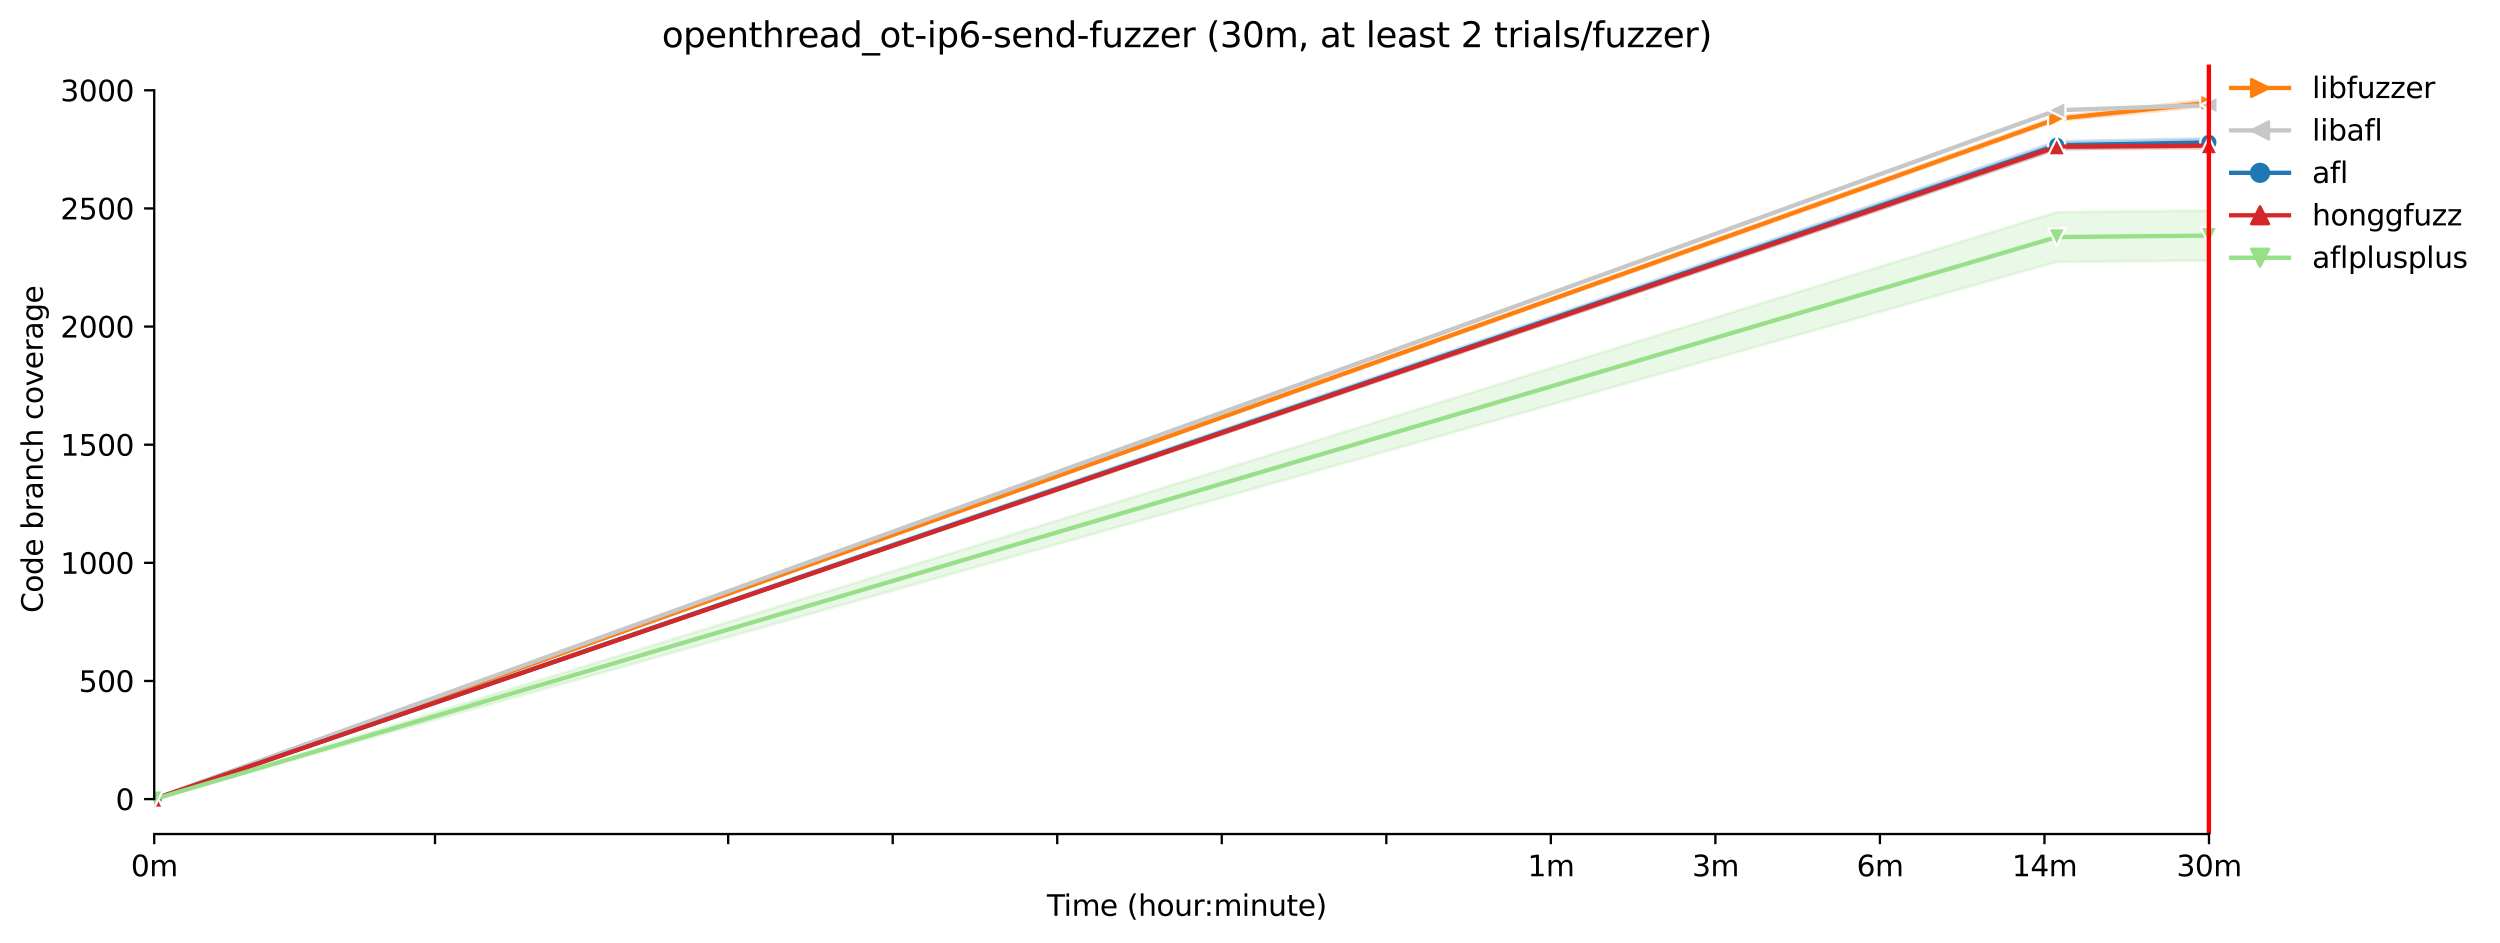 <?xml version="1.0" encoding="utf-8" standalone="no"?>
<!DOCTYPE svg PUBLIC "-//W3C//DTD SVG 1.1//EN"
  "http://www.w3.org/Graphics/SVG/1.1/DTD/svg11.dtd">
<svg xmlns:xlink="http://www.w3.org/1999/xlink" width="864.542pt" height="325.986pt" viewBox="0 0 864.542 325.986" xmlns="http://www.w3.org/2000/svg" version="1.1">
 <defs>
  <style type="text/css">*{stroke-linejoin: round; stroke-linecap: butt}</style>
 </defs>
 <g id="figure_1">
  <g id="patch_1">
   <path d="M 0 325.986 
L 864.542 325.986 
L 864.542 0 
L 0 0 
z
" style="fill: #ffffff"/>
  </g>
  <g id="axes_1">
   <g id="patch_2">
    <path d="M 53.328 288.43 
L 767.568 288.43 
L 767.568 22.318 
L 53.328 22.318 
z
" style="fill: #ffffff"/>
   </g>
   <g id="PolyCollection_1">
    <defs>
     <path id="m1ee5ba4619" d="M 53.328 -49.652 
L 53.328 -49.652 
L 711.251 -284.219 
L 763.865 -289.285 
L 763.865 -291.572 
L 763.865 -291.572 
L 711.251 -285.608 
L 53.328 -49.652 
z
" style="stroke: #ff7f0e; stroke-opacity: 0.2"/>
    </defs>
    <g clip-path="url(#p47fc4ec126)">
     <use xlink:href="#m1ee5ba4619" x="0" y="325.986" style="fill: #ff7f0e; fill-opacity: 0.2; stroke: #ff7f0e; stroke-opacity: 0.2"/>
    </g>
   </g>
   <g id="PolyCollection_2">
    <defs>
     <path id="m8afea03131" d="M 53.328 -49.652 
L 53.328 -49.652 
L 711.251 -287.732 
L 763.865 -289.366 
L 763.865 -289.938 
L 763.865 -289.938 
L 711.251 -287.977 
L 53.328 -49.652 
z
" style="stroke: #c7c7c7; stroke-opacity: 0.2"/>
    </defs>
    <g clip-path="url(#p47fc4ec126)">
     <use xlink:href="#m8afea03131" x="0" y="325.986" style="fill: #c7c7c7; fill-opacity: 0.2; stroke: #c7c7c7; stroke-opacity: 0.2"/>
    </g>
   </g>
   <g id="PolyCollection_3">
    <defs>
     <path id="m536fdcd6e9" d="M 53.328 -49.652 
L 53.328 -49.652 
L 711.251 -274.415 
L 763.865 -275.395 
L 763.865 -278.091 
L 763.865 -278.091 
L 711.251 -277.111 
L 53.328 -49.652 
z
" style="stroke: #1f77b4; stroke-opacity: 0.2"/>
    </defs>
    <g clip-path="url(#p47fc4ec126)">
     <use xlink:href="#m536fdcd6e9" x="0" y="325.986" style="fill: #1f77b4; fill-opacity: 0.2; stroke: #1f77b4; stroke-opacity: 0.2"/>
    </g>
   </g>
   <g id="PolyCollection_4">
    <defs>
     <path id="m598028db1f" d="M 53.328 -49.652 
L 53.328 -49.652 
L 711.251 -274.415 
L 763.865 -274.66 
L 763.865 -276.621 
L 763.865 -276.621 
L 711.251 -276.131 
L 53.328 -49.652 
z
" style="stroke: #d62728; stroke-opacity: 0.2"/>
    </defs>
    <g clip-path="url(#p47fc4ec126)">
     <use xlink:href="#m598028db1f" x="0" y="325.986" style="fill: #d62728; fill-opacity: 0.2; stroke: #d62728; stroke-opacity: 0.2"/>
    </g>
   </g>
   <g id="PolyCollection_5">
    <defs>
     <path id="m92b4e86153" d="M 53.328 -49.652 
L 53.328 -49.652 
L 711.251 -235.443 
L 763.865 -235.851 
L 763.865 -253.172 
L 763.865 -253.172 
L 711.251 -252.6 
L 53.328 -49.652 
z
" style="stroke: #98df8a; stroke-opacity: 0.2"/>
    </defs>
    <g clip-path="url(#p47fc4ec126)">
     <use xlink:href="#m92b4e86153" x="0" y="325.986" style="fill: #98df8a; fill-opacity: 0.2; stroke: #98df8a; stroke-opacity: 0.2"/>
    </g>
   </g>
   <g id="matplotlib.axis_1">
    <g id="xtick_1">
     <g id="line2d_1">
      <defs>
       <path id="m572649d900" d="M 0 0 
L 0 3.5 
" style="stroke: #000000; stroke-width: 0.8"/>
      </defs>
      <g>
       <use xlink:href="#m572649d900" x="53.328" y="288.43" style="stroke: #000000; stroke-width: 0.8"/>
      </g>
     </g>
     <g id="text_1">
      <!-- 0m -->
      <g transform="translate(45.277 303.029) scale(0.1 -0.1)">
       <defs>
        <path id="DejaVuSans-30" d="M 2034 4250 
Q 1547 4250 1301 3770 
Q 1056 3291 1056 2328 
Q 1056 1369 1301 889 
Q 1547 409 2034 409 
Q 2525 409 2770 889 
Q 3016 1369 3016 2328 
Q 3016 3291 2770 3770 
Q 2525 4250 2034 4250 
z
M 2034 4750 
Q 2819 4750 3233 4129 
Q 3647 3509 3647 2328 
Q 3647 1150 3233 529 
Q 2819 -91 2034 -91 
Q 1250 -91 836 529 
Q 422 1150 422 2328 
Q 422 3509 836 4129 
Q 1250 4750 2034 4750 
z
" transform="scale(0.016)"/>
        <path id="DejaVuSans-6d" d="M 3328 2828 
Q 3544 3216 3844 3400 
Q 4144 3584 4550 3584 
Q 5097 3584 5394 3201 
Q 5691 2819 5691 2113 
L 5691 0 
L 5113 0 
L 5113 2094 
Q 5113 2597 4934 2840 
Q 4756 3084 4391 3084 
Q 3944 3084 3684 2787 
Q 3425 2491 3425 1978 
L 3425 0 
L 2847 0 
L 2847 2094 
Q 2847 2600 2669 2842 
Q 2491 3084 2119 3084 
Q 1678 3084 1418 2786 
Q 1159 2488 1159 1978 
L 1159 0 
L 581 0 
L 581 3500 
L 1159 3500 
L 1159 2956 
Q 1356 3278 1631 3431 
Q 1906 3584 2284 3584 
Q 2666 3584 2933 3390 
Q 3200 3197 3328 2828 
z
" transform="scale(0.016)"/>
       </defs>
       <use xlink:href="#DejaVuSans-30"/>
       <use xlink:href="#DejaVuSans-6d" x="63.623"/>
      </g>
     </g>
    </g>
    <g id="xtick_2">
     <g id="line2d_2">
      <g>
       <use xlink:href="#m572649d900" x="150.427" y="288.43" style="stroke: #000000; stroke-width: 0.8"/>
      </g>
     </g>
    </g>
    <g id="xtick_3">
     <g id="line2d_3">
      <g>
       <use xlink:href="#m572649d900" x="251.812" y="288.43" style="stroke: #000000; stroke-width: 0.8"/>
      </g>
     </g>
    </g>
    <g id="xtick_4">
     <g id="line2d_4">
      <g>
       <use xlink:href="#m572649d900" x="308.712" y="288.43" style="stroke: #000000; stroke-width: 0.8"/>
      </g>
     </g>
    </g>
    <g id="xtick_5">
     <g id="line2d_5">
      <g>
       <use xlink:href="#m572649d900" x="365.611" y="288.43" style="stroke: #000000; stroke-width: 0.8"/>
      </g>
     </g>
    </g>
    <g id="xtick_6">
     <g id="line2d_6">
      <g>
       <use xlink:href="#m572649d900" x="422.51" y="288.43" style="stroke: #000000; stroke-width: 0.8"/>
      </g>
     </g>
    </g>
    <g id="xtick_7">
     <g id="line2d_7">
      <g>
       <use xlink:href="#m572649d900" x="479.41" y="288.43" style="stroke: #000000; stroke-width: 0.8"/>
      </g>
     </g>
    </g>
    <g id="xtick_8">
     <g id="line2d_8">
      <g>
       <use xlink:href="#m572649d900" x="536.309" y="288.43" style="stroke: #000000; stroke-width: 0.8"/>
      </g>
     </g>
     <g id="text_2">
      <!-- 1m -->
      <g transform="translate(528.258 303.029) scale(0.1 -0.1)">
       <defs>
        <path id="DejaVuSans-31" d="M 794 531 
L 1825 531 
L 1825 4091 
L 703 3866 
L 703 4441 
L 1819 4666 
L 2450 4666 
L 2450 531 
L 3481 531 
L 3481 0 
L 794 0 
L 794 531 
z
" transform="scale(0.016)"/>
       </defs>
       <use xlink:href="#DejaVuSans-31"/>
       <use xlink:href="#DejaVuSans-6d" x="63.623"/>
      </g>
     </g>
    </g>
    <g id="xtick_9">
     <g id="line2d_9">
      <g>
       <use xlink:href="#m572649d900" x="593.209" y="288.43" style="stroke: #000000; stroke-width: 0.8"/>
      </g>
     </g>
     <g id="text_3">
      <!-- 3m -->
      <g transform="translate(585.157 303.029) scale(0.1 -0.1)">
       <defs>
        <path id="DejaVuSans-33" d="M 2597 2516 
Q 3050 2419 3304 2112 
Q 3559 1806 3559 1356 
Q 3559 666 3084 287 
Q 2609 -91 1734 -91 
Q 1441 -91 1130 -33 
Q 819 25 488 141 
L 488 750 
Q 750 597 1062 519 
Q 1375 441 1716 441 
Q 2309 441 2620 675 
Q 2931 909 2931 1356 
Q 2931 1769 2642 2001 
Q 2353 2234 1838 2234 
L 1294 2234 
L 1294 2753 
L 1863 2753 
Q 2328 2753 2575 2939 
Q 2822 3125 2822 3475 
Q 2822 3834 2567 4026 
Q 2313 4219 1838 4219 
Q 1578 4219 1281 4162 
Q 984 4106 628 3988 
L 628 4550 
Q 988 4650 1302 4700 
Q 1616 4750 1894 4750 
Q 2613 4750 3031 4423 
Q 3450 4097 3450 3541 
Q 3450 3153 3228 2886 
Q 3006 2619 2597 2516 
z
" transform="scale(0.016)"/>
       </defs>
       <use xlink:href="#DejaVuSans-33"/>
       <use xlink:href="#DejaVuSans-6d" x="63.623"/>
      </g>
     </g>
    </g>
    <g id="xtick_10">
     <g id="line2d_10">
      <g>
       <use xlink:href="#m572649d900" x="650.108" y="288.43" style="stroke: #000000; stroke-width: 0.8"/>
      </g>
     </g>
     <g id="text_4">
      <!-- 6m -->
      <g transform="translate(642.057 303.029) scale(0.1 -0.1)">
       <defs>
        <path id="DejaVuSans-36" d="M 2113 2584 
Q 1688 2584 1439 2293 
Q 1191 2003 1191 1497 
Q 1191 994 1439 701 
Q 1688 409 2113 409 
Q 2538 409 2786 701 
Q 3034 994 3034 1497 
Q 3034 2003 2786 2293 
Q 2538 2584 2113 2584 
z
M 3366 4563 
L 3366 3988 
Q 3128 4100 2886 4159 
Q 2644 4219 2406 4219 
Q 1781 4219 1451 3797 
Q 1122 3375 1075 2522 
Q 1259 2794 1537 2939 
Q 1816 3084 2150 3084 
Q 2853 3084 3261 2657 
Q 3669 2231 3669 1497 
Q 3669 778 3244 343 
Q 2819 -91 2113 -91 
Q 1303 -91 875 529 
Q 447 1150 447 2328 
Q 447 3434 972 4092 
Q 1497 4750 2381 4750 
Q 2619 4750 2861 4703 
Q 3103 4656 3366 4563 
z
" transform="scale(0.016)"/>
       </defs>
       <use xlink:href="#DejaVuSans-36"/>
       <use xlink:href="#DejaVuSans-6d" x="63.623"/>
      </g>
     </g>
    </g>
    <g id="xtick_11">
     <g id="line2d_11">
      <g>
       <use xlink:href="#m572649d900" x="707.007" y="288.43" style="stroke: #000000; stroke-width: 0.8"/>
      </g>
     </g>
     <g id="text_5">
      <!-- 14m -->
      <g transform="translate(695.775 303.029) scale(0.1 -0.1)">
       <defs>
        <path id="DejaVuSans-34" d="M 2419 4116 
L 825 1625 
L 2419 1625 
L 2419 4116 
z
M 2253 4666 
L 3047 4666 
L 3047 1625 
L 3713 1625 
L 3713 1100 
L 3047 1100 
L 3047 0 
L 2419 0 
L 2419 1100 
L 313 1100 
L 313 1709 
L 2253 4666 
z
" transform="scale(0.016)"/>
       </defs>
       <use xlink:href="#DejaVuSans-31"/>
       <use xlink:href="#DejaVuSans-34" x="63.623"/>
       <use xlink:href="#DejaVuSans-6d" x="127.246"/>
      </g>
     </g>
    </g>
    <g id="xtick_12">
     <g id="line2d_12">
      <g>
       <use xlink:href="#m572649d900" x="763.907" y="288.43" style="stroke: #000000; stroke-width: 0.8"/>
      </g>
     </g>
     <g id="text_6">
      <!-- 30m -->
      <g transform="translate(752.674 303.029) scale(0.1 -0.1)">
       <use xlink:href="#DejaVuSans-33"/>
       <use xlink:href="#DejaVuSans-30" x="63.623"/>
       <use xlink:href="#DejaVuSans-6d" x="127.246"/>
      </g>
     </g>
    </g>
    <g id="text_7">
     <!-- Time (hour:minute) -->
     <g transform="translate(362.041 316.707) scale(0.1 -0.1)">
      <defs>
       <path id="DejaVuSans-54" d="M -19 4666 
L 3928 4666 
L 3928 4134 
L 2272 4134 
L 2272 0 
L 1638 0 
L 1638 4134 
L -19 4134 
L -19 4666 
z
" transform="scale(0.016)"/>
       <path id="DejaVuSans-69" d="M 603 3500 
L 1178 3500 
L 1178 0 
L 603 0 
L 603 3500 
z
M 603 4863 
L 1178 4863 
L 1178 4134 
L 603 4134 
L 603 4863 
z
" transform="scale(0.016)"/>
       <path id="DejaVuSans-65" d="M 3597 1894 
L 3597 1613 
L 953 1613 
Q 991 1019 1311 708 
Q 1631 397 2203 397 
Q 2534 397 2845 478 
Q 3156 559 3463 722 
L 3463 178 
Q 3153 47 2828 -22 
Q 2503 -91 2169 -91 
Q 1331 -91 842 396 
Q 353 884 353 1716 
Q 353 2575 817 3079 
Q 1281 3584 2069 3584 
Q 2775 3584 3186 3129 
Q 3597 2675 3597 1894 
z
M 3022 2063 
Q 3016 2534 2758 2815 
Q 2500 3097 2075 3097 
Q 1594 3097 1305 2825 
Q 1016 2553 972 2059 
L 3022 2063 
z
" transform="scale(0.016)"/>
       <path id="DejaVuSans-20" transform="scale(0.016)"/>
       <path id="DejaVuSans-28" d="M 1984 4856 
Q 1566 4138 1362 3434 
Q 1159 2731 1159 2009 
Q 1159 1288 1364 580 
Q 1569 -128 1984 -844 
L 1484 -844 
Q 1016 -109 783 600 
Q 550 1309 550 2009 
Q 550 2706 781 3412 
Q 1013 4119 1484 4856 
L 1984 4856 
z
" transform="scale(0.016)"/>
       <path id="DejaVuSans-68" d="M 3513 2113 
L 3513 0 
L 2938 0 
L 2938 2094 
Q 2938 2591 2744 2837 
Q 2550 3084 2163 3084 
Q 1697 3084 1428 2787 
Q 1159 2491 1159 1978 
L 1159 0 
L 581 0 
L 581 4863 
L 1159 4863 
L 1159 2956 
Q 1366 3272 1645 3428 
Q 1925 3584 2291 3584 
Q 2894 3584 3203 3211 
Q 3513 2838 3513 2113 
z
" transform="scale(0.016)"/>
       <path id="DejaVuSans-6f" d="M 1959 3097 
Q 1497 3097 1228 2736 
Q 959 2375 959 1747 
Q 959 1119 1226 758 
Q 1494 397 1959 397 
Q 2419 397 2687 759 
Q 2956 1122 2956 1747 
Q 2956 2369 2687 2733 
Q 2419 3097 1959 3097 
z
M 1959 3584 
Q 2709 3584 3137 3096 
Q 3566 2609 3566 1747 
Q 3566 888 3137 398 
Q 2709 -91 1959 -91 
Q 1206 -91 779 398 
Q 353 888 353 1747 
Q 353 2609 779 3096 
Q 1206 3584 1959 3584 
z
" transform="scale(0.016)"/>
       <path id="DejaVuSans-75" d="M 544 1381 
L 544 3500 
L 1119 3500 
L 1119 1403 
Q 1119 906 1312 657 
Q 1506 409 1894 409 
Q 2359 409 2629 706 
Q 2900 1003 2900 1516 
L 2900 3500 
L 3475 3500 
L 3475 0 
L 2900 0 
L 2900 538 
Q 2691 219 2414 64 
Q 2138 -91 1772 -91 
Q 1169 -91 856 284 
Q 544 659 544 1381 
z
M 1991 3584 
L 1991 3584 
z
" transform="scale(0.016)"/>
       <path id="DejaVuSans-72" d="M 2631 2963 
Q 2534 3019 2420 3045 
Q 2306 3072 2169 3072 
Q 1681 3072 1420 2755 
Q 1159 2438 1159 1844 
L 1159 0 
L 581 0 
L 581 3500 
L 1159 3500 
L 1159 2956 
Q 1341 3275 1631 3429 
Q 1922 3584 2338 3584 
Q 2397 3584 2469 3576 
Q 2541 3569 2628 3553 
L 2631 2963 
z
" transform="scale(0.016)"/>
       <path id="DejaVuSans-3a" d="M 750 794 
L 1409 794 
L 1409 0 
L 750 0 
L 750 794 
z
M 750 3309 
L 1409 3309 
L 1409 2516 
L 750 2516 
L 750 3309 
z
" transform="scale(0.016)"/>
       <path id="DejaVuSans-6e" d="M 3513 2113 
L 3513 0 
L 2938 0 
L 2938 2094 
Q 2938 2591 2744 2837 
Q 2550 3084 2163 3084 
Q 1697 3084 1428 2787 
Q 1159 2491 1159 1978 
L 1159 0 
L 581 0 
L 581 3500 
L 1159 3500 
L 1159 2956 
Q 1366 3272 1645 3428 
Q 1925 3584 2291 3584 
Q 2894 3584 3203 3211 
Q 3513 2838 3513 2113 
z
" transform="scale(0.016)"/>
       <path id="DejaVuSans-74" d="M 1172 4494 
L 1172 3500 
L 2356 3500 
L 2356 3053 
L 1172 3053 
L 1172 1153 
Q 1172 725 1289 603 
Q 1406 481 1766 481 
L 2356 481 
L 2356 0 
L 1766 0 
Q 1100 0 847 248 
Q 594 497 594 1153 
L 594 3053 
L 172 3053 
L 172 3500 
L 594 3500 
L 594 4494 
L 1172 4494 
z
" transform="scale(0.016)"/>
       <path id="DejaVuSans-29" d="M 513 4856 
L 1013 4856 
Q 1481 4119 1714 3412 
Q 1947 2706 1947 2009 
Q 1947 1309 1714 600 
Q 1481 -109 1013 -844 
L 513 -844 
Q 928 -128 1133 580 
Q 1338 1288 1338 2009 
Q 1338 2731 1133 3434 
Q 928 4138 513 4856 
z
" transform="scale(0.016)"/>
      </defs>
      <use xlink:href="#DejaVuSans-54"/>
      <use xlink:href="#DejaVuSans-69" x="57.959"/>
      <use xlink:href="#DejaVuSans-6d" x="85.742"/>
      <use xlink:href="#DejaVuSans-65" x="183.154"/>
      <use xlink:href="#DejaVuSans-20" x="244.678"/>
      <use xlink:href="#DejaVuSans-28" x="276.465"/>
      <use xlink:href="#DejaVuSans-68" x="315.479"/>
      <use xlink:href="#DejaVuSans-6f" x="378.857"/>
      <use xlink:href="#DejaVuSans-75" x="440.039"/>
      <use xlink:href="#DejaVuSans-72" x="503.418"/>
      <use xlink:href="#DejaVuSans-3a" x="542.781"/>
      <use xlink:href="#DejaVuSans-6d" x="576.473"/>
      <use xlink:href="#DejaVuSans-69" x="673.885"/>
      <use xlink:href="#DejaVuSans-6e" x="701.668"/>
      <use xlink:href="#DejaVuSans-75" x="765.047"/>
      <use xlink:href="#DejaVuSans-74" x="828.426"/>
      <use xlink:href="#DejaVuSans-65" x="867.635"/>
      <use xlink:href="#DejaVuSans-29" x="929.158"/>
     </g>
    </g>
   </g>
   <g id="matplotlib.axis_2">
    <g id="ytick_1">
     <g id="line2d_13">
      <defs>
       <path id="m0a88bba3a0" d="M 0 0 
L -3.5 0 
" style="stroke: #000000; stroke-width: 0.8"/>
      </defs>
      <g>
       <use xlink:href="#m0a88bba3a0" x="53.328" y="276.334" style="stroke: #000000; stroke-width: 0.8"/>
      </g>
     </g>
     <g id="text_8">
      <!-- 0 -->
      <g transform="translate(39.966 280.133) scale(0.1 -0.1)">
       <use xlink:href="#DejaVuSans-30"/>
      </g>
     </g>
    </g>
    <g id="ytick_2">
     <g id="line2d_14">
      <g>
       <use xlink:href="#m0a88bba3a0" x="53.328" y="235.483" style="stroke: #000000; stroke-width: 0.8"/>
      </g>
     </g>
     <g id="text_9">
      <!-- 500 -->
      <g transform="translate(27.241 239.282) scale(0.1 -0.1)">
       <defs>
        <path id="DejaVuSans-35" d="M 691 4666 
L 3169 4666 
L 3169 4134 
L 1269 4134 
L 1269 2991 
Q 1406 3038 1543 3061 
Q 1681 3084 1819 3084 
Q 2600 3084 3056 2656 
Q 3513 2228 3513 1497 
Q 3513 744 3044 326 
Q 2575 -91 1722 -91 
Q 1428 -91 1123 -41 
Q 819 9 494 109 
L 494 744 
Q 775 591 1075 516 
Q 1375 441 1709 441 
Q 2250 441 2565 725 
Q 2881 1009 2881 1497 
Q 2881 1984 2565 2268 
Q 2250 2553 1709 2553 
Q 1456 2553 1204 2497 
Q 953 2441 691 2322 
L 691 4666 
z
" transform="scale(0.016)"/>
       </defs>
       <use xlink:href="#DejaVuSans-35"/>
       <use xlink:href="#DejaVuSans-30" x="63.623"/>
       <use xlink:href="#DejaVuSans-30" x="127.246"/>
      </g>
     </g>
    </g>
    <g id="ytick_3">
     <g id="line2d_15">
      <g>
       <use xlink:href="#m0a88bba3a0" x="53.328" y="194.632" style="stroke: #000000; stroke-width: 0.8"/>
      </g>
     </g>
     <g id="text_10">
      <!-- 1000 -->
      <g transform="translate(20.878 198.431) scale(0.1 -0.1)">
       <use xlink:href="#DejaVuSans-31"/>
       <use xlink:href="#DejaVuSans-30" x="63.623"/>
       <use xlink:href="#DejaVuSans-30" x="127.246"/>
       <use xlink:href="#DejaVuSans-30" x="190.869"/>
      </g>
     </g>
    </g>
    <g id="ytick_4">
     <g id="line2d_16">
      <g>
       <use xlink:href="#m0a88bba3a0" x="53.328" y="153.781" style="stroke: #000000; stroke-width: 0.8"/>
      </g>
     </g>
     <g id="text_11">
      <!-- 1500 -->
      <g transform="translate(20.878 157.58) scale(0.1 -0.1)">
       <use xlink:href="#DejaVuSans-31"/>
       <use xlink:href="#DejaVuSans-35" x="63.623"/>
       <use xlink:href="#DejaVuSans-30" x="127.246"/>
       <use xlink:href="#DejaVuSans-30" x="190.869"/>
      </g>
     </g>
    </g>
    <g id="ytick_5">
     <g id="line2d_17">
      <g>
       <use xlink:href="#m0a88bba3a0" x="53.328" y="112.93" style="stroke: #000000; stroke-width: 0.8"/>
      </g>
     </g>
     <g id="text_12">
      <!-- 2000 -->
      <g transform="translate(20.878 116.729) scale(0.1 -0.1)">
       <defs>
        <path id="DejaVuSans-32" d="M 1228 531 
L 3431 531 
L 3431 0 
L 469 0 
L 469 531 
Q 828 903 1448 1529 
Q 2069 2156 2228 2338 
Q 2531 2678 2651 2914 
Q 2772 3150 2772 3378 
Q 2772 3750 2511 3984 
Q 2250 4219 1831 4219 
Q 1534 4219 1204 4116 
Q 875 4013 500 3803 
L 500 4441 
Q 881 4594 1212 4672 
Q 1544 4750 1819 4750 
Q 2544 4750 2975 4387 
Q 3406 4025 3406 3419 
Q 3406 3131 3298 2873 
Q 3191 2616 2906 2266 
Q 2828 2175 2409 1742 
Q 1991 1309 1228 531 
z
" transform="scale(0.016)"/>
       </defs>
       <use xlink:href="#DejaVuSans-32"/>
       <use xlink:href="#DejaVuSans-30" x="63.623"/>
       <use xlink:href="#DejaVuSans-30" x="127.246"/>
       <use xlink:href="#DejaVuSans-30" x="190.869"/>
      </g>
     </g>
    </g>
    <g id="ytick_6">
     <g id="line2d_18">
      <g>
       <use xlink:href="#m0a88bba3a0" x="53.328" y="72.079" style="stroke: #000000; stroke-width: 0.8"/>
      </g>
     </g>
     <g id="text_13">
      <!-- 2500 -->
      <g transform="translate(20.878 75.878) scale(0.1 -0.1)">
       <use xlink:href="#DejaVuSans-32"/>
       <use xlink:href="#DejaVuSans-35" x="63.623"/>
       <use xlink:href="#DejaVuSans-30" x="127.246"/>
       <use xlink:href="#DejaVuSans-30" x="190.869"/>
      </g>
     </g>
    </g>
    <g id="ytick_7">
     <g id="line2d_19">
      <g>
       <use xlink:href="#m0a88bba3a0" x="53.328" y="31.228" style="stroke: #000000; stroke-width: 0.8"/>
      </g>
     </g>
     <g id="text_14">
      <!-- 3000 -->
      <g transform="translate(20.878 35.027) scale(0.1 -0.1)">
       <use xlink:href="#DejaVuSans-33"/>
       <use xlink:href="#DejaVuSans-30" x="63.623"/>
       <use xlink:href="#DejaVuSans-30" x="127.246"/>
       <use xlink:href="#DejaVuSans-30" x="190.869"/>
      </g>
     </g>
    </g>
    <g id="text_15">
     <!-- Code branch coverage -->
     <g transform="translate(14.798 211.949) rotate(-90) scale(0.1 -0.1)">
      <defs>
       <path id="DejaVuSans-43" d="M 4122 4306 
L 4122 3641 
Q 3803 3938 3442 4084 
Q 3081 4231 2675 4231 
Q 1875 4231 1450 3742 
Q 1025 3253 1025 2328 
Q 1025 1406 1450 917 
Q 1875 428 2675 428 
Q 3081 428 3442 575 
Q 3803 722 4122 1019 
L 4122 359 
Q 3791 134 3420 21 
Q 3050 -91 2638 -91 
Q 1578 -91 968 557 
Q 359 1206 359 2328 
Q 359 3453 968 4101 
Q 1578 4750 2638 4750 
Q 3056 4750 3426 4639 
Q 3797 4528 4122 4306 
z
" transform="scale(0.016)"/>
       <path id="DejaVuSans-64" d="M 2906 2969 
L 2906 4863 
L 3481 4863 
L 3481 0 
L 2906 0 
L 2906 525 
Q 2725 213 2448 61 
Q 2172 -91 1784 -91 
Q 1150 -91 751 415 
Q 353 922 353 1747 
Q 353 2572 751 3078 
Q 1150 3584 1784 3584 
Q 2172 3584 2448 3432 
Q 2725 3281 2906 2969 
z
M 947 1747 
Q 947 1113 1208 752 
Q 1469 391 1925 391 
Q 2381 391 2643 752 
Q 2906 1113 2906 1747 
Q 2906 2381 2643 2742 
Q 2381 3103 1925 3103 
Q 1469 3103 1208 2742 
Q 947 2381 947 1747 
z
" transform="scale(0.016)"/>
       <path id="DejaVuSans-62" d="M 3116 1747 
Q 3116 2381 2855 2742 
Q 2594 3103 2138 3103 
Q 1681 3103 1420 2742 
Q 1159 2381 1159 1747 
Q 1159 1113 1420 752 
Q 1681 391 2138 391 
Q 2594 391 2855 752 
Q 3116 1113 3116 1747 
z
M 1159 2969 
Q 1341 3281 1617 3432 
Q 1894 3584 2278 3584 
Q 2916 3584 3314 3078 
Q 3713 2572 3713 1747 
Q 3713 922 3314 415 
Q 2916 -91 2278 -91 
Q 1894 -91 1617 61 
Q 1341 213 1159 525 
L 1159 0 
L 581 0 
L 581 4863 
L 1159 4863 
L 1159 2969 
z
" transform="scale(0.016)"/>
       <path id="DejaVuSans-61" d="M 2194 1759 
Q 1497 1759 1228 1600 
Q 959 1441 959 1056 
Q 959 750 1161 570 
Q 1363 391 1709 391 
Q 2188 391 2477 730 
Q 2766 1069 2766 1631 
L 2766 1759 
L 2194 1759 
z
M 3341 1997 
L 3341 0 
L 2766 0 
L 2766 531 
Q 2569 213 2275 61 
Q 1981 -91 1556 -91 
Q 1019 -91 701 211 
Q 384 513 384 1019 
Q 384 1609 779 1909 
Q 1175 2209 1959 2209 
L 2766 2209 
L 2766 2266 
Q 2766 2663 2505 2880 
Q 2244 3097 1772 3097 
Q 1472 3097 1187 3025 
Q 903 2953 641 2809 
L 641 3341 
Q 956 3463 1253 3523 
Q 1550 3584 1831 3584 
Q 2591 3584 2966 3190 
Q 3341 2797 3341 1997 
z
" transform="scale(0.016)"/>
       <path id="DejaVuSans-63" d="M 3122 3366 
L 3122 2828 
Q 2878 2963 2633 3030 
Q 2388 3097 2138 3097 
Q 1578 3097 1268 2742 
Q 959 2388 959 1747 
Q 959 1106 1268 751 
Q 1578 397 2138 397 
Q 2388 397 2633 464 
Q 2878 531 3122 666 
L 3122 134 
Q 2881 22 2623 -34 
Q 2366 -91 2075 -91 
Q 1284 -91 818 406 
Q 353 903 353 1747 
Q 353 2603 823 3093 
Q 1294 3584 2113 3584 
Q 2378 3584 2631 3529 
Q 2884 3475 3122 3366 
z
" transform="scale(0.016)"/>
       <path id="DejaVuSans-76" d="M 191 3500 
L 800 3500 
L 1894 563 
L 2988 3500 
L 3597 3500 
L 2284 0 
L 1503 0 
L 191 3500 
z
" transform="scale(0.016)"/>
       <path id="DejaVuSans-67" d="M 2906 1791 
Q 2906 2416 2648 2759 
Q 2391 3103 1925 3103 
Q 1463 3103 1205 2759 
Q 947 2416 947 1791 
Q 947 1169 1205 825 
Q 1463 481 1925 481 
Q 2391 481 2648 825 
Q 2906 1169 2906 1791 
z
M 3481 434 
Q 3481 -459 3084 -895 
Q 2688 -1331 1869 -1331 
Q 1566 -1331 1297 -1286 
Q 1028 -1241 775 -1147 
L 775 -588 
Q 1028 -725 1275 -790 
Q 1522 -856 1778 -856 
Q 2344 -856 2625 -561 
Q 2906 -266 2906 331 
L 2906 616 
Q 2728 306 2450 153 
Q 2172 0 1784 0 
Q 1141 0 747 490 
Q 353 981 353 1791 
Q 353 2603 747 3093 
Q 1141 3584 1784 3584 
Q 2172 3584 2450 3431 
Q 2728 3278 2906 2969 
L 2906 3500 
L 3481 3500 
L 3481 434 
z
" transform="scale(0.016)"/>
      </defs>
      <use xlink:href="#DejaVuSans-43"/>
      <use xlink:href="#DejaVuSans-6f" x="69.824"/>
      <use xlink:href="#DejaVuSans-64" x="131.006"/>
      <use xlink:href="#DejaVuSans-65" x="194.482"/>
      <use xlink:href="#DejaVuSans-20" x="256.006"/>
      <use xlink:href="#DejaVuSans-62" x="287.793"/>
      <use xlink:href="#DejaVuSans-72" x="351.27"/>
      <use xlink:href="#DejaVuSans-61" x="392.383"/>
      <use xlink:href="#DejaVuSans-6e" x="453.662"/>
      <use xlink:href="#DejaVuSans-63" x="517.041"/>
      <use xlink:href="#DejaVuSans-68" x="572.021"/>
      <use xlink:href="#DejaVuSans-20" x="635.4"/>
      <use xlink:href="#DejaVuSans-63" x="667.188"/>
      <use xlink:href="#DejaVuSans-6f" x="722.168"/>
      <use xlink:href="#DejaVuSans-76" x="783.35"/>
      <use xlink:href="#DejaVuSans-65" x="842.529"/>
      <use xlink:href="#DejaVuSans-72" x="904.053"/>
      <use xlink:href="#DejaVuSans-61" x="945.166"/>
      <use xlink:href="#DejaVuSans-67" x="1006.445"/>
      <use xlink:href="#DejaVuSans-65" x="1069.922"/>
     </g>
    </g>
   </g>
   <g id="line2d_20">
    <path d="M 53.328 276.334 
L 711.251 41.073 
L 763.865 35.558 
" clip-path="url(#p47fc4ec126)" style="fill: none; stroke: #ff7f0e; stroke-width: 1.5; stroke-linecap: square"/>
    <defs>
     <path id="ma788a3b5b6" d="M 3 0 
L -3 -3 
L -3 3 
z
" style="stroke: #ffffff; stroke-width: 0.75; stroke-linejoin: miter"/>
    </defs>
    <g clip-path="url(#p47fc4ec126)">
     <use xlink:href="#ma788a3b5b6" x="53.328" y="276.334" style="fill: #ff7f0e; stroke: #ffffff; stroke-width: 0.75; stroke-linejoin: miter"/>
     <use xlink:href="#ma788a3b5b6" x="711.251" y="41.073" style="fill: #ff7f0e; stroke: #ffffff; stroke-width: 0.75; stroke-linejoin: miter"/>
     <use xlink:href="#ma788a3b5b6" x="763.865" y="35.558" style="fill: #ff7f0e; stroke: #ffffff; stroke-width: 0.75; stroke-linejoin: miter"/>
    </g>
   </g>
   <g id="line2d_21">
    <path d="M 53.328 276.334 
L 711.251 38.132 
L 763.865 36.334 
" clip-path="url(#p47fc4ec126)" style="fill: none; stroke: #c7c7c7; stroke-width: 1.5; stroke-linecap: square"/>
    <defs>
     <path id="ma8c4cca406" d="M -3 -0 
L 3 3 
L 3 -3 
z
" style="stroke: #ffffff; stroke-width: 0.75; stroke-linejoin: miter"/>
    </defs>
    <g clip-path="url(#p47fc4ec126)">
     <use xlink:href="#ma8c4cca406" x="53.328" y="276.334" style="fill: #c7c7c7; stroke: #ffffff; stroke-width: 0.75; stroke-linejoin: miter"/>
     <use xlink:href="#ma8c4cca406" x="711.251" y="38.132" style="fill: #c7c7c7; stroke: #ffffff; stroke-width: 0.75; stroke-linejoin: miter"/>
     <use xlink:href="#ma8c4cca406" x="763.865" y="36.334" style="fill: #c7c7c7; stroke: #ffffff; stroke-width: 0.75; stroke-linejoin: miter"/>
    </g>
   </g>
   <g id="line2d_22">
    <path d="M 53.328 276.334 
L 711.251 50.223 
L 763.865 49.243 
" clip-path="url(#p47fc4ec126)" style="fill: none; stroke: #1f77b4; stroke-width: 1.5; stroke-linecap: square"/>
    <defs>
     <path id="m1230be41e7" d="M 0 3 
C 0.796 3 1.559 2.684 2.121 2.121 
C 2.684 1.559 3 0.796 3 0 
C 3 -0.796 2.684 -1.559 2.121 -2.121 
C 1.559 -2.684 0.796 -3 0 -3 
C -0.796 -3 -1.559 -2.684 -2.121 -2.121 
C -2.684 -1.559 -3 -0.796 -3 0 
C -3 0.796 -2.684 1.559 -2.121 2.121 
C -1.559 2.684 -0.796 3 0 3 
z
" style="stroke: #ffffff; stroke-width: 0.75"/>
    </defs>
    <g clip-path="url(#p47fc4ec126)">
     <use xlink:href="#m1230be41e7" x="53.328" y="276.334" style="fill: #1f77b4; stroke: #ffffff; stroke-width: 0.75"/>
     <use xlink:href="#m1230be41e7" x="711.251" y="50.223" style="fill: #1f77b4; stroke: #ffffff; stroke-width: 0.75"/>
     <use xlink:href="#m1230be41e7" x="763.865" y="49.243" style="fill: #1f77b4; stroke: #ffffff; stroke-width: 0.75"/>
    </g>
   </g>
   <g id="line2d_23">
    <path d="M 53.328 276.334 
L 711.251 50.714 
L 763.865 50.346 
" clip-path="url(#p47fc4ec126)" style="fill: none; stroke: #d62728; stroke-width: 1.5; stroke-linecap: square"/>
    <defs>
     <path id="md103076bfa" d="M 0 -3 
L -3 3 
L 3 3 
z
" style="stroke: #ffffff; stroke-width: 0.75; stroke-linejoin: miter"/>
    </defs>
    <g clip-path="url(#p47fc4ec126)">
     <use xlink:href="#md103076bfa" x="53.328" y="276.334" style="fill: #d62728; stroke: #ffffff; stroke-width: 0.75; stroke-linejoin: miter"/>
     <use xlink:href="#md103076bfa" x="711.251" y="50.714" style="fill: #d62728; stroke: #ffffff; stroke-width: 0.75; stroke-linejoin: miter"/>
     <use xlink:href="#md103076bfa" x="763.865" y="50.346" style="fill: #d62728; stroke: #ffffff; stroke-width: 0.75; stroke-linejoin: miter"/>
    </g>
   </g>
   <g id="line2d_24">
    <path d="M 53.328 276.334 
L 711.251 81.965 
L 763.865 81.475 
" clip-path="url(#p47fc4ec126)" style="fill: none; stroke: #98df8a; stroke-width: 1.5; stroke-linecap: square"/>
    <defs>
     <path id="m295ac30713" d="M -0 3 
L 3 -3 
L -3 -3 
z
" style="stroke: #ffffff; stroke-width: 0.75; stroke-linejoin: miter"/>
    </defs>
    <g clip-path="url(#p47fc4ec126)">
     <use xlink:href="#m295ac30713" x="53.328" y="276.334" style="fill: #98df8a; stroke: #ffffff; stroke-width: 0.75; stroke-linejoin: miter"/>
     <use xlink:href="#m295ac30713" x="711.251" y="81.965" style="fill: #98df8a; stroke: #ffffff; stroke-width: 0.75; stroke-linejoin: miter"/>
     <use xlink:href="#m295ac30713" x="763.865" y="81.475" style="fill: #98df8a; stroke: #ffffff; stroke-width: 0.75; stroke-linejoin: miter"/>
    </g>
   </g>
   <g id="line2d_25"/>
   <g id="line2d_26"/>
   <g id="line2d_27"/>
   <g id="line2d_28"/>
   <g id="line2d_29"/>
   <g id="line2d_30">
    <path d="M 763.865 288.43 
L 763.865 22.318 
" clip-path="url(#p47fc4ec126)" style="fill: none; stroke: #ff0000; stroke-width: 1.5; stroke-linecap: square"/>
   </g>
   <g id="patch_3">
    <path d="M 53.328 276.334 
L 53.328 31.228 
" style="fill: none; stroke: #000000; stroke-width: 0.8; stroke-linejoin: miter; stroke-linecap: square"/>
   </g>
   <g id="patch_4">
    <path d="M 53.328 288.43 
L 763.907 288.43 
" style="fill: none; stroke: #000000; stroke-width: 0.8; stroke-linejoin: miter; stroke-linecap: square"/>
   </g>
   <g id="text_16">
    <!-- openthread_ot-ip6-send-fuzzer (30m, at least 2 trials/fuzzer) -->
    <g transform="translate(228.888 16.318) scale(0.12 -0.12)">
     <defs>
      <path id="DejaVuSans-70" d="M 1159 525 
L 1159 -1331 
L 581 -1331 
L 581 3500 
L 1159 3500 
L 1159 2969 
Q 1341 3281 1617 3432 
Q 1894 3584 2278 3584 
Q 2916 3584 3314 3078 
Q 3713 2572 3713 1747 
Q 3713 922 3314 415 
Q 2916 -91 2278 -91 
Q 1894 -91 1617 61 
Q 1341 213 1159 525 
z
M 3116 1747 
Q 3116 2381 2855 2742 
Q 2594 3103 2138 3103 
Q 1681 3103 1420 2742 
Q 1159 2381 1159 1747 
Q 1159 1113 1420 752 
Q 1681 391 2138 391 
Q 2594 391 2855 752 
Q 3116 1113 3116 1747 
z
" transform="scale(0.016)"/>
      <path id="DejaVuSans-5f" d="M 3263 -1063 
L 3263 -1509 
L -63 -1509 
L -63 -1063 
L 3263 -1063 
z
" transform="scale(0.016)"/>
      <path id="DejaVuSans-2d" d="M 313 2009 
L 1997 2009 
L 1997 1497 
L 313 1497 
L 313 2009 
z
" transform="scale(0.016)"/>
      <path id="DejaVuSans-73" d="M 2834 3397 
L 2834 2853 
Q 2591 2978 2328 3040 
Q 2066 3103 1784 3103 
Q 1356 3103 1142 2972 
Q 928 2841 928 2578 
Q 928 2378 1081 2264 
Q 1234 2150 1697 2047 
L 1894 2003 
Q 2506 1872 2764 1633 
Q 3022 1394 3022 966 
Q 3022 478 2636 193 
Q 2250 -91 1575 -91 
Q 1294 -91 989 -36 
Q 684 19 347 128 
L 347 722 
Q 666 556 975 473 
Q 1284 391 1588 391 
Q 1994 391 2212 530 
Q 2431 669 2431 922 
Q 2431 1156 2273 1281 
Q 2116 1406 1581 1522 
L 1381 1569 
Q 847 1681 609 1914 
Q 372 2147 372 2553 
Q 372 3047 722 3315 
Q 1072 3584 1716 3584 
Q 2034 3584 2315 3537 
Q 2597 3491 2834 3397 
z
" transform="scale(0.016)"/>
      <path id="DejaVuSans-66" d="M 2375 4863 
L 2375 4384 
L 1825 4384 
Q 1516 4384 1395 4259 
Q 1275 4134 1275 3809 
L 1275 3500 
L 2222 3500 
L 2222 3053 
L 1275 3053 
L 1275 0 
L 697 0 
L 697 3053 
L 147 3053 
L 147 3500 
L 697 3500 
L 697 3744 
Q 697 4328 969 4595 
Q 1241 4863 1831 4863 
L 2375 4863 
z
" transform="scale(0.016)"/>
      <path id="DejaVuSans-7a" d="M 353 3500 
L 3084 3500 
L 3084 2975 
L 922 459 
L 3084 459 
L 3084 0 
L 275 0 
L 275 525 
L 2438 3041 
L 353 3041 
L 353 3500 
z
" transform="scale(0.016)"/>
      <path id="DejaVuSans-2c" d="M 750 794 
L 1409 794 
L 1409 256 
L 897 -744 
L 494 -744 
L 750 256 
L 750 794 
z
" transform="scale(0.016)"/>
      <path id="DejaVuSans-6c" d="M 603 4863 
L 1178 4863 
L 1178 0 
L 603 0 
L 603 4863 
z
" transform="scale(0.016)"/>
      <path id="DejaVuSans-2f" d="M 1625 4666 
L 2156 4666 
L 531 -594 
L 0 -594 
L 1625 4666 
z
" transform="scale(0.016)"/>
     </defs>
     <use xlink:href="#DejaVuSans-6f"/>
     <use xlink:href="#DejaVuSans-70" x="61.182"/>
     <use xlink:href="#DejaVuSans-65" x="124.658"/>
     <use xlink:href="#DejaVuSans-6e" x="186.182"/>
     <use xlink:href="#DejaVuSans-74" x="249.561"/>
     <use xlink:href="#DejaVuSans-68" x="288.77"/>
     <use xlink:href="#DejaVuSans-72" x="352.148"/>
     <use xlink:href="#DejaVuSans-65" x="391.012"/>
     <use xlink:href="#DejaVuSans-61" x="452.535"/>
     <use xlink:href="#DejaVuSans-64" x="513.814"/>
     <use xlink:href="#DejaVuSans-5f" x="577.291"/>
     <use xlink:href="#DejaVuSans-6f" x="627.291"/>
     <use xlink:href="#DejaVuSans-74" x="688.473"/>
     <use xlink:href="#DejaVuSans-2d" x="727.682"/>
     <use xlink:href="#DejaVuSans-69" x="763.766"/>
     <use xlink:href="#DejaVuSans-70" x="791.549"/>
     <use xlink:href="#DejaVuSans-36" x="855.025"/>
     <use xlink:href="#DejaVuSans-2d" x="918.648"/>
     <use xlink:href="#DejaVuSans-73" x="954.732"/>
     <use xlink:href="#DejaVuSans-65" x="1006.832"/>
     <use xlink:href="#DejaVuSans-6e" x="1068.355"/>
     <use xlink:href="#DejaVuSans-64" x="1131.734"/>
     <use xlink:href="#DejaVuSans-2d" x="1195.211"/>
     <use xlink:href="#DejaVuSans-66" x="1231.295"/>
     <use xlink:href="#DejaVuSans-75" x="1266.5"/>
     <use xlink:href="#DejaVuSans-7a" x="1329.879"/>
     <use xlink:href="#DejaVuSans-7a" x="1382.369"/>
     <use xlink:href="#DejaVuSans-65" x="1434.859"/>
     <use xlink:href="#DejaVuSans-72" x="1496.383"/>
     <use xlink:href="#DejaVuSans-20" x="1537.496"/>
     <use xlink:href="#DejaVuSans-28" x="1569.283"/>
     <use xlink:href="#DejaVuSans-33" x="1608.297"/>
     <use xlink:href="#DejaVuSans-30" x="1671.92"/>
     <use xlink:href="#DejaVuSans-6d" x="1735.543"/>
     <use xlink:href="#DejaVuSans-2c" x="1832.955"/>
     <use xlink:href="#DejaVuSans-20" x="1864.742"/>
     <use xlink:href="#DejaVuSans-61" x="1896.529"/>
     <use xlink:href="#DejaVuSans-74" x="1957.809"/>
     <use xlink:href="#DejaVuSans-20" x="1997.018"/>
     <use xlink:href="#DejaVuSans-6c" x="2028.805"/>
     <use xlink:href="#DejaVuSans-65" x="2056.588"/>
     <use xlink:href="#DejaVuSans-61" x="2118.111"/>
     <use xlink:href="#DejaVuSans-73" x="2179.391"/>
     <use xlink:href="#DejaVuSans-74" x="2231.49"/>
     <use xlink:href="#DejaVuSans-20" x="2270.699"/>
     <use xlink:href="#DejaVuSans-32" x="2302.486"/>
     <use xlink:href="#DejaVuSans-20" x="2366.109"/>
     <use xlink:href="#DejaVuSans-74" x="2397.896"/>
     <use xlink:href="#DejaVuSans-72" x="2437.105"/>
     <use xlink:href="#DejaVuSans-69" x="2478.219"/>
     <use xlink:href="#DejaVuSans-61" x="2506.002"/>
     <use xlink:href="#DejaVuSans-6c" x="2567.281"/>
     <use xlink:href="#DejaVuSans-73" x="2595.064"/>
     <use xlink:href="#DejaVuSans-2f" x="2647.164"/>
     <use xlink:href="#DejaVuSans-66" x="2680.855"/>
     <use xlink:href="#DejaVuSans-75" x="2716.061"/>
     <use xlink:href="#DejaVuSans-7a" x="2779.439"/>
     <use xlink:href="#DejaVuSans-7a" x="2831.93"/>
     <use xlink:href="#DejaVuSans-65" x="2884.42"/>
     <use xlink:href="#DejaVuSans-72" x="2945.943"/>
     <use xlink:href="#DejaVuSans-29" x="2987.057"/>
    </g>
   </g>
   <g id="legend_1">
    <g id="line2d_31">
     <path d="M 771.568 30.417 
L 781.568 30.417 
L 791.568 30.417 
" style="fill: none; stroke: #ff7f0e; stroke-width: 1.5; stroke-linecap: square"/>
     <defs>
      <path id="mcc3477ead9" d="M 3 0 
L -3 -3 
L -3 3 
z
" style="stroke: #ff7f0e; stroke-linejoin: miter"/>
     </defs>
     <g>
      <use xlink:href="#mcc3477ead9" x="781.568" y="30.417" style="fill: #ff7f0e; stroke: #ff7f0e; stroke-linejoin: miter"/>
     </g>
    </g>
    <g id="text_17">
     <!-- libfuzzer -->
     <g transform="translate(799.568 33.917) scale(0.1 -0.1)">
      <use xlink:href="#DejaVuSans-6c"/>
      <use xlink:href="#DejaVuSans-69" x="27.783"/>
      <use xlink:href="#DejaVuSans-62" x="55.566"/>
      <use xlink:href="#DejaVuSans-66" x="119.043"/>
      <use xlink:href="#DejaVuSans-75" x="154.248"/>
      <use xlink:href="#DejaVuSans-7a" x="217.627"/>
      <use xlink:href="#DejaVuSans-7a" x="270.117"/>
      <use xlink:href="#DejaVuSans-65" x="322.607"/>
      <use xlink:href="#DejaVuSans-72" x="384.131"/>
     </g>
    </g>
    <g id="line2d_32">
     <path d="M 771.568 45.095 
L 781.568 45.095 
L 791.568 45.095 
" style="fill: none; stroke: #c7c7c7; stroke-width: 1.5; stroke-linecap: square"/>
     <defs>
      <path id="m29b06aff00" d="M -3 -0 
L 3 3 
L 3 -3 
z
" style="stroke: #c7c7c7; stroke-linejoin: miter"/>
     </defs>
     <g>
      <use xlink:href="#m29b06aff00" x="781.568" y="45.095" style="fill: #c7c7c7; stroke: #c7c7c7; stroke-linejoin: miter"/>
     </g>
    </g>
    <g id="text_18">
     <!-- libafl -->
     <g transform="translate(799.568 48.595) scale(0.1 -0.1)">
      <use xlink:href="#DejaVuSans-6c"/>
      <use xlink:href="#DejaVuSans-69" x="27.783"/>
      <use xlink:href="#DejaVuSans-62" x="55.566"/>
      <use xlink:href="#DejaVuSans-61" x="119.043"/>
      <use xlink:href="#DejaVuSans-66" x="180.322"/>
      <use xlink:href="#DejaVuSans-6c" x="215.527"/>
     </g>
    </g>
    <g id="line2d_33">
     <path d="M 771.568 59.773 
L 781.568 59.773 
L 791.568 59.773 
" style="fill: none; stroke: #1f77b4; stroke-width: 1.5; stroke-linecap: square"/>
     <defs>
      <path id="m6f0d307f83" d="M 0 3 
C 0.796 3 1.559 2.684 2.121 2.121 
C 2.684 1.559 3 0.796 3 0 
C 3 -0.796 2.684 -1.559 2.121 -2.121 
C 1.559 -2.684 0.796 -3 0 -3 
C -0.796 -3 -1.559 -2.684 -2.121 -2.121 
C -2.684 -1.559 -3 -0.796 -3 0 
C -3 0.796 -2.684 1.559 -2.121 2.121 
C -1.559 2.684 -0.796 3 0 3 
z
" style="stroke: #1f77b4"/>
     </defs>
     <g>
      <use xlink:href="#m6f0d307f83" x="781.568" y="59.773" style="fill: #1f77b4; stroke: #1f77b4"/>
     </g>
    </g>
    <g id="text_19">
     <!-- afl -->
     <g transform="translate(799.568 63.273) scale(0.1 -0.1)">
      <use xlink:href="#DejaVuSans-61"/>
      <use xlink:href="#DejaVuSans-66" x="61.279"/>
      <use xlink:href="#DejaVuSans-6c" x="96.484"/>
     </g>
    </g>
    <g id="line2d_34">
     <path d="M 771.568 74.451 
L 781.568 74.451 
L 791.568 74.451 
" style="fill: none; stroke: #d62728; stroke-width: 1.5; stroke-linecap: square"/>
     <defs>
      <path id="mddb32c15f5" d="M 0 -3 
L -3 3 
L 3 3 
z
" style="stroke: #d62728; stroke-linejoin: miter"/>
     </defs>
     <g>
      <use xlink:href="#mddb32c15f5" x="781.568" y="74.451" style="fill: #d62728; stroke: #d62728; stroke-linejoin: miter"/>
     </g>
    </g>
    <g id="text_20">
     <!-- honggfuzz -->
     <g transform="translate(799.568 77.951) scale(0.1 -0.1)">
      <use xlink:href="#DejaVuSans-68"/>
      <use xlink:href="#DejaVuSans-6f" x="63.379"/>
      <use xlink:href="#DejaVuSans-6e" x="124.561"/>
      <use xlink:href="#DejaVuSans-67" x="187.939"/>
      <use xlink:href="#DejaVuSans-67" x="251.416"/>
      <use xlink:href="#DejaVuSans-66" x="314.893"/>
      <use xlink:href="#DejaVuSans-75" x="350.098"/>
      <use xlink:href="#DejaVuSans-7a" x="413.477"/>
      <use xlink:href="#DejaVuSans-7a" x="465.967"/>
     </g>
    </g>
    <g id="line2d_35">
     <path d="M 771.568 89.129 
L 781.568 89.129 
L 791.568 89.129 
" style="fill: none; stroke: #98df8a; stroke-width: 1.5; stroke-linecap: square"/>
     <defs>
      <path id="mf152c65bf0" d="M -0 3 
L 3 -3 
L -3 -3 
z
" style="stroke: #98df8a; stroke-linejoin: miter"/>
     </defs>
     <g>
      <use xlink:href="#mf152c65bf0" x="781.568" y="89.129" style="fill: #98df8a; stroke: #98df8a; stroke-linejoin: miter"/>
     </g>
    </g>
    <g id="text_21">
     <!-- aflplusplus -->
     <g transform="translate(799.568 92.629) scale(0.1 -0.1)">
      <use xlink:href="#DejaVuSans-61"/>
      <use xlink:href="#DejaVuSans-66" x="61.279"/>
      <use xlink:href="#DejaVuSans-6c" x="96.484"/>
      <use xlink:href="#DejaVuSans-70" x="124.268"/>
      <use xlink:href="#DejaVuSans-6c" x="187.744"/>
      <use xlink:href="#DejaVuSans-75" x="215.527"/>
      <use xlink:href="#DejaVuSans-73" x="278.906"/>
      <use xlink:href="#DejaVuSans-70" x="331.006"/>
      <use xlink:href="#DejaVuSans-6c" x="394.482"/>
      <use xlink:href="#DejaVuSans-75" x="422.266"/>
      <use xlink:href="#DejaVuSans-73" x="485.645"/>
     </g>
    </g>
   </g>
  </g>
 </g>
 <defs>
  <clipPath id="p47fc4ec126">
   <rect x="53.328" y="22.318" width="714.24" height="266.112"/>
  </clipPath>
 </defs>
</svg>
